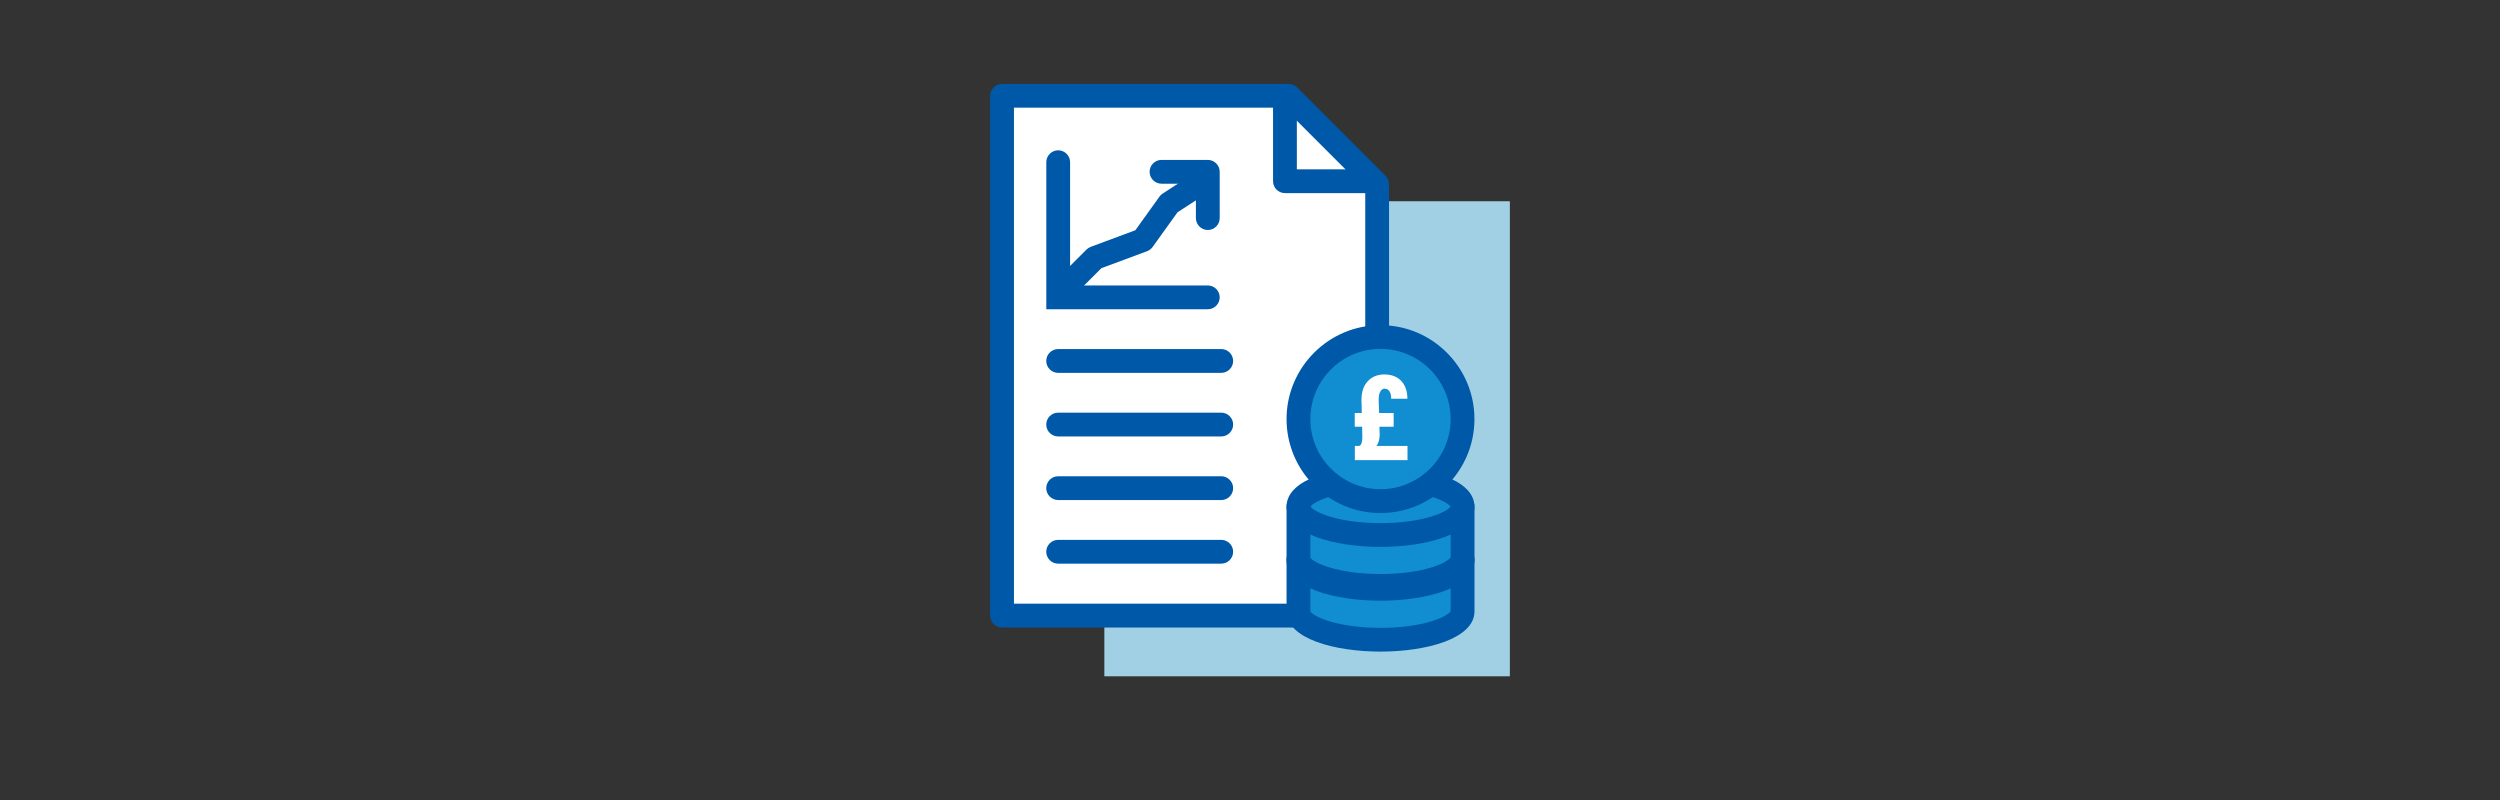 <svg viewBox="0 0 500 160" xmlns="http://www.w3.org/2000/svg" data-sanitized-data-name="Layer 1" data-name="Layer 1" id="Layer_1">
  <rect x="0" y="0" width="500" height="160" fill="#333333" stroke="none"/>
  <defs>
    <style>
      .cls-1 {
        fill: #0059a8;
      }

      .cls-1, .cls-2, .cls-3, .cls-4 {
        stroke-width: 0px;
      }

      .cls-2 {
        fill: #118ed1;
      }

      .cls-3 {
        fill: #fff;
      }

      .cls-4 {
        fill: #a1d0e5;
      }
    </style>
  </defs>
  <rect height="95.01" width="81.1" y="40.25" x="220.87" class="cls-4"></rect>
  <g>
    <polygon points="200.41 19.17 257.75 19.17 275.43 36.85 275.43 123.12 200.41 123.12 200.41 19.17" class="cls-3"></polygon>
    <path d="M275.43,125.5h-75.02c-1.31,0-2.38-1.07-2.38-2.38V19.17c0-1.31,1.07-2.38,2.38-2.38h57.34c.63,0,1.24.25,1.68.7l17.68,17.68c.45.45.7,1.05.7,1.68v86.28c0,1.31-1.07,2.38-2.38,2.38ZM202.79,120.74h70.26V37.83l-16.29-16.29h-53.97v99.2Z" class="cls-1"></path>
  </g>
  <path d="M244.25,112.73h-32.62c-1.31,0-2.38-1.07-2.38-2.38s1.07-2.38,2.38-2.38h32.62c1.31,0,2.38,1.07,2.38,2.38s-1.07,2.38-2.38,2.38Z" class="cls-1"></path>
  <path d="M244.25,100.01h-32.62c-1.31,0-2.38-1.07-2.38-2.38s1.07-2.38,2.38-2.38h32.62c1.31,0,2.38,1.07,2.38,2.38s-1.07,2.38-2.38,2.38Z" class="cls-1"></path>
  <path d="M244.25,87.29h-32.62c-1.31,0-2.38-1.07-2.38-2.38s1.07-2.38,2.38-2.38h32.62c1.31,0,2.38,1.07,2.38,2.38s-1.07,2.38-2.38,2.38Z" class="cls-1"></path>
  <path d="M244.25,74.57h-32.62c-1.31,0-2.38-1.07-2.38-2.38s1.07-2.38,2.38-2.38h32.62c1.31,0,2.38,1.07,2.38,2.38s-1.07,2.38-2.38,2.38Z" class="cls-1"></path>
  <path d="M241.56,61.85h-32.3v-29.41c0-1.31,1.07-2.38,2.38-2.38s2.38,1.07,2.38,2.38v24.65h27.54c1.31,0,2.38,1.07,2.38,2.38s-1.07,2.38-2.38,2.38Z" class="cls-1"></path>
  <path d="M274.06,38.62h-17.07c-1.31,0-2.38-1.07-2.38-2.38v-15.63h4.76v13.25h14.69v4.76Z" class="cls-1"></path>
  <path d="M211.85,61.11c-.61,0-1.22-.23-1.68-.7-.93-.93-.93-2.44,0-3.37l7.12-7.12c.24-.24.53-.43.85-.55l8.93-3.32,4.83-6.73c.17-.24.39-.45.64-.61l6.92-4.49c1.11-.72,2.58-.4,3.29.7.72,1.1.4,2.58-.7,3.29l-6.54,4.24-4.99,6.95c-.28.38-.66.68-1.1.84l-9.13,3.39-6.75,6.75c-.46.46-1.07.7-1.68.7Z" class="cls-1"></path>
  <path d="M241.56,46c-1.31,0-2.38-1.07-2.38-2.38v-6.88h-6.88c-1.31,0-2.38-1.07-2.38-2.38s1.07-2.38,2.38-2.38h9.26c1.31,0,2.38,1.07,2.38,2.38v9.26c0,1.31-1.07,2.38-2.38,2.38Z" class="cls-1"></path>
  <g>
    <path d="M292.52,122.27c0,3.13-7.35,5.68-16.41,5.68s-16.41-2.54-16.41-5.68v-10.18h32.83v10.18" class="cls-2"></path>
    <path d="M276.1,130.32c-9.05,0-18.79-2.52-18.79-8.06v-10.18c0-1.31,1.07-2.38,2.38-2.38h32.83c1.31,0,2.38,1.07,2.38,2.38v10.18c0,5.53-9.74,8.06-18.79,8.06ZM262.07,114.47v7.8c.37.87,5.12,3.3,14.03,3.3s13.55-2.37,14.03-3.36v-7.73h-28.07Z" class="cls-1"></path>
  </g>
  <g>
    <ellipse ry="5.68" rx="16.41" cy="112.09" cx="276.1" class="cls-2"></ellipse>
    <path d="M276.1,120.14c-9.05,0-18.79-2.52-18.79-8.06s9.74-8.06,18.79-8.06,18.79,2.52,18.79,8.06-9.74,8.06-18.79,8.06ZM262.11,112.09c.65,1.02,5.37,3.3,14,3.3s13.35-2.27,14-3.3c-.65-1.02-5.37-3.3-14-3.3s-13.35,2.27-14,3.3Z" class="cls-1"></path>
  </g>
  <g>
    <path d="M292.52,111.5c0,3.13-7.35,5.68-16.41,5.68s-16.41-2.54-16.41-5.68v-10.18h32.83v10.18" class="cls-2"></path>
    <path d="M276.1,119.56c-9.05,0-18.79-2.52-18.79-8.06v-10.18c0-1.31,1.07-2.38,2.38-2.38h32.83c1.31,0,2.38,1.07,2.38,2.38v10.18c0,5.53-9.74,8.06-18.79,8.06ZM262.07,103.7v7.8c.37.87,5.12,3.3,14.03,3.3s13.55-2.37,14.03-3.36v-7.73h-28.07Z" class="cls-1"></path>
  </g>
  <g>
    <ellipse ry="5.68" rx="16.41" cy="101.32" cx="276.1" class="cls-2"></ellipse>
    <path d="M276.1,109.38c-9.05,0-18.79-2.52-18.79-8.06s9.74-8.06,18.79-8.06,18.79,2.52,18.79,8.06-9.74,8.06-18.79,8.06ZM262.11,101.32c.65,1.02,5.37,3.3,14,3.3s13.35-2.27,14-3.3c-.65-1.02-5.37-3.3-14-3.3s-13.35,2.27-14,3.3Z" class="cls-1"></path>
  </g>
  <g>
    <circle r="16.41" cy="83.82" cx="276.1" class="cls-2"></circle>
    <path d="M276.1,102.61c-10.36,0-18.79-8.43-18.79-18.79s8.43-18.79,18.79-18.79,18.79,8.43,18.79,18.79-8.43,18.79-18.79,18.79ZM276.1,69.78c-7.74,0-14.03,6.3-14.03,14.03s6.3,14.03,14.03,14.03,14.03-6.3,14.03-14.03-6.3-14.03-14.03-14.03Z" class="cls-1"></path>
  </g>
  <path d="M275.88,85.35l.06,1.59c-.02.95-.23,1.7-.65,2.25h6.21v2.84h-10.53v-2.84h.86c.38-.12.59-.6.63-1.45v-.6s-.03-1.79-.03-1.79h-1.48v-2.75h1.41l-.07-2.64c0-1.56.42-2.8,1.26-3.71s1.95-1.36,3.34-1.36,2.55.43,3.36,1.3,1.23,2.05,1.23,3.56h-3.24c0-.65-.12-1.15-.35-1.5s-.57-.52-.99-.52c-.33,0-.6.19-.83.56s-.34.93-.34,1.67l.09,2.64h2.91v2.75h-2.81Z" class="cls-3"></path>
</svg>